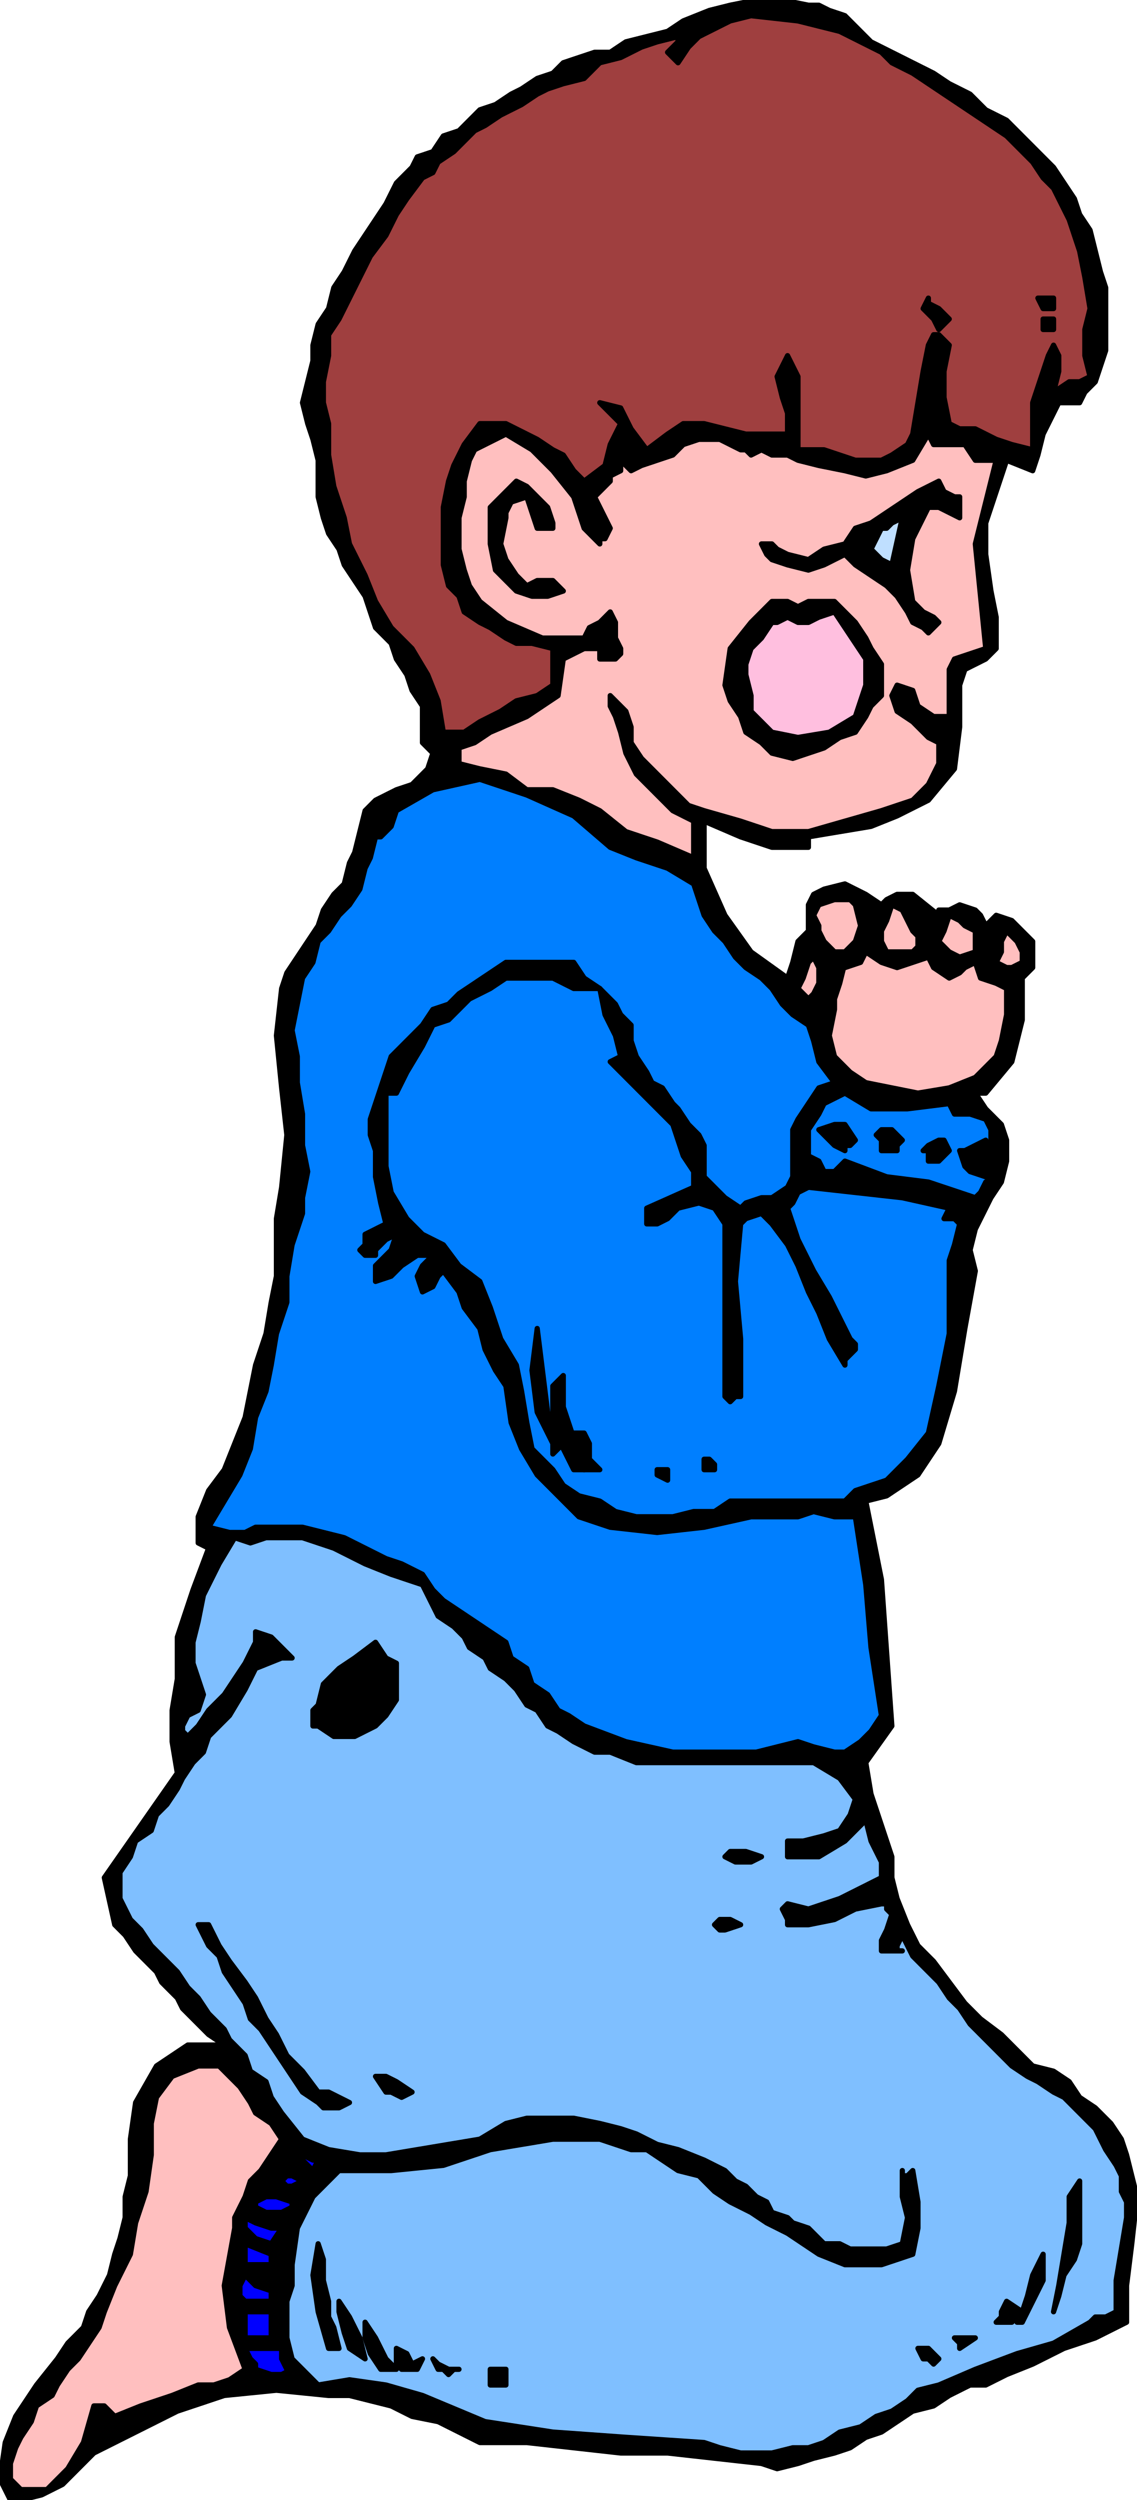 <svg xmlns="http://www.w3.org/2000/svg" fill-rule="evenodd" height="1137.333" preserveAspectRatio="none" stroke-linecap="round" viewBox="0 0 218 478" width="517.333"><style>.pen0{stroke:#000;stroke-width:1;stroke-linejoin:round}.brush3{fill:#000}.brush4{fill:#ffbfbf}.brush7{fill:#007fff}.brush9{fill:#00f}</style><path class="pen0" style="fill:#000" d="m162 3 2 2 3 3 4 2 4 2 4 2 3 2 4 2 3 3 4 2 3 3 3 3 3 3h0l2 3 2 3 1 3 2 3 1 4 1 4 1 3v12l-1 3h0l-1 3-2 2-1 2h0-4l-1 2h0l-2 4-1 4-1 3h0l-5-2-2 6-2 6v6h0l1 7 1 5v6h0l-2 2-2 1-2 1-1 3h0v8l-1 8-5 6h0l-6 3-5 2-6 1-6 1h0v2h-7l-6-2-7-3h0v9l4 9 5 7 7 5h0l1-3 1-4 2-2v-5h0l1-2 2-1 4-1h0l2 1 2 1 3 2h0l1-1 2-1h3l5 4v-1h2l2-1h0l3 1 1 1 1 2 2-2h0l3 1 2 2 2 2h0v5l-2 2h0v8l-2 8-5 6h0-2 0l2 3 3 3 1 3h0v4l-1 4-2 3-1 2h0l-2 4-1 4 1 4h0l-2 11-2 12-3 10h0l-2 3-2 3-3 2-3 2-4 1h0l3 15 1 14 1 14h0l-5 7 1 6 2 6 2 6h0v4l1 4 2 5 2 4 3 3 3 4 3 4 3 3 4 3 4 4h0l2 2 4 1 3 2 2 3 3 2 3 3 2 3 1 3 1 4 1 4h0l-1 9-1 8v7h0l-6 3-6 2-6 3-5 2-4 2h0-3l-2 1-2 1h0l-3 2-4 1-3 2-3 2-3 1-3 2-3 1-4 1-3 1-4 1-3-1h0l-9-1-9-1h-9 0l-9-1-9-1h-9 0l-4-2-4-2-5-1-4-2-4-1-4-1h-4 0l-10-1-10 1-9 3-8 4-8 4h0l-3 3-3 3-4 2-4 1h0-2l-1-2-1-2h0l1-7 2-5 4-6 4-5h0l2-3 3-3 1-3 2-3 2-4 1-4 1-3 1-4v-4l1-4v-7h0l1-7 4-7 6-4h7l-3-2-2-2-3-3-1-2-3-3-1-2-2-2-2-2-2-3-2-2h0l-2-9 14-20-1-6v-6l1-6h0v-8l3-9 3-8h0l-2-1v-5h0l2-5 3-4 2-5 2-5 1-5 1-5 2-6 1-6 1-5v-11l1-6h0l1-10-1-9-1-10 1-9h0l1-3 2-3 2-3 2-3 1-3 2-3 2-2 1-4 1-2 1-4 1-4h0l2-2 4-2 3-1 3-3 1-3h0l-2-2v-7h0l-2-3-1-3-2-3-1-3-3-3-1-3-1-3-2-3-2-3-1-3-2-3-1-3-1-4v-7h0l-1-4-1-3-1-4 1-4 1-4v-3l1-4 2-3 1-4 2-3 2-4 2-3 2-3 2-3 2-4 3-3h0l1-2 3-1 2-3 3-1 2-2 2-2 3-1 3-2 2-1 3-2 3-1 2-2 3-1 3-1h3l3-2 4-1h0l4-1 3-2 5-2 4-1 5-1h5l5 1h2l2 1 3 1z"/><path class="pen0" style="fill:#9f3f3f" d="m169 10 2 2 4 2 3 2 3 2 3 2 3 2 3 2 3 2 3 3 2 2 2 3 2 2h0l3 6 2 6 1 5 1 6h0l-1 4v5l1 4h0l-2 1h-2l-3 2h0l1-4v-3l-1-2h0l-1 2-1 3-1 3-1 3h0v9h0l-4-1-3-1-2-1h0l-2-1h-3l-2-1h0l-1-5v-5l1-5h0l-2-2h-1l-1 2h0l-1 5-1 6-1 6h0l-1 2-3 2-2 1h0-5l-6-2h-5 0V72h0l-2-4-2 4 1 4 1 3h0v4h-8l-4-1-4-1h-4l-3 2h0l-4 3-3-4-2-4-4-1h0l4 4-2 4-1 4-4 3h0l-2-2-2-3-2-1-3-2-4-2-2-1h0-5l-3 4-2 4-1 3-1 5v11h0l1 4 2 2 1 3 3 2 2 1 3 2 2 1h3l4 1h0v7l-3 2h0l-4 1-3 2-4 2-3 2h-4 0l-1-6-2-5-3-5-4-4-3-5h0l-2-5-3-6-1-5-2-6-1-6v-6h0l-1-4v-4l1-5v-4l2-3 2-4 2-4 2-4 3-4 2-4 2-3 3-4h0l2-1 1-2 3-2 2-2 2-2 2-1 3-2 2-1 2-1 3-2 2-1 3-1h0l4-1 3-3 4-1 4-2 3-1 4-1h0v1l-1 1-1 1h0l2 2 2-3 2-2 4-2 2-1 4-1h0l9 1 8 2 8 4z"/><path class="pen0 brush3" d="M202 57v2h-2l-1-2h3zm-20 4-2 2-1-2-2-2 1-2h0v1l2 1 2 2zm20 0v2h-2v-2h2z"/><path class="pen0 brush4" d="m146 86 2 1h3l2 1h0l4 1 5 1 4 1 4-1 5-2h0l3-5 1 2h6l2 3h4l-4 16 2 20-3 1-3 1-1 2h0v9h-3l-3-2-1-3-3-1-1 2h0l1 3 3 2 3 3 2 1h0v4l-2 4-3 3h0l-6 2-7 2-7 2h-7l-6-2-7-2h0l-3-1-2-2-2-2-3-3-2-2-2-3h0v-3l-1-3-3-3h0v2l1 2 1 3h0l1 4 2 4 3 3 4 4 4 2h0v7l-7-3-6-2-5-4h0l-4-2-5-2h-5 0l-4-3-5-1-4-1h0v-3l3-1 3-2h0l7-3 6-4 1-7h0l2-1 2-1h3v2h3l1-1v-1h0l-1-2v-3l-1-2h0l-2 2-2 1-1 2h0-8l-7-3-5-4h0l-2-3-1-3-1-4v-6l1-4v-3l1-4h0l1-2 2-1 4-2h0l5 3 4 4 4 5h0l1 3 1 3 3 3h0v-1h1l1-2h0l-1-2-1-2-1-2 3-3h0v-1l2-1v-2h0l2 2 2-1 3-1h0l3-1 2-2 3-1h4l4 2h1l1 1 2-1z"/><path class="pen0 brush3" d="m103 95 2 2 1 3v1h0-3l-1-3-1-3h0l-3 1-1 2v1h0l-1 5 1 3 2 3h0l2 2 2-1h3l2 2h0l-3 1h-3l-3-1h0l-4-4-1-5v-7h0l1-1 2-2 2-2h0l2 1 1 1 1 1zm81 0v4h0l-2-1-2-1h-2 0l-3 6-1 6 1 6h0l2 2 2 1 1 1h0l-2 2-1-1-2-1h0l-1-2-2-3-2-2-3-2-3-2-2-2h0l-4 2-3 1-4-1h0l-3-1-1-1-1-2h2l1 1 2 1h0l4 1 3-2 4-1h0l2-3 3-1 3-2 3-2 3-2 4-2h0l1 2 2 1h1z"/><path class="pen0" style="fill:#bfdfff" d="m171 108-2-1-2-2 2-4h1l1-1 2-1h0l-2 9z"/><path class="pen0 brush3" d="m160 115 2 2 2 2 2 3 1 2 2 3v4h0v2l-2 2-1 2h0l-2 3-3 1-3 2-3 1-3 1-4-1h0l-2-2-3-2-1-3-2-3-1-3h0l1-7 4-5 4-4h3l2 1 2-1h5z"/><path class="pen0" style="fill:#ffbfdf" d="m160 117 2 3 2 3 2 3h0v5l-1 3-1 3h0l-5 3-6 1-5-1h0l-2-2-2-2v-3h0l-1-4v-2l1-3 2-2 2-3h1l2-1 2 1h2l2-1 3-1z"/><path class="pen0 brush7" d="m117 162 5 2 6 2 5 3h0l1 3 1 3 2 3 2 2 2 3 2 2 3 2 2 2 2 3 2 2 3 2h0l1 3 1 4 3 4h0l-3 1-2 3-2 3h0l-1 2v9l-1 2-3 2h0-2l-3 1-1 1h0l-3-2-2-2-2-2h0v-6l-1-2-2-2-2-3-1-1-2-3-2-1-1-2-2-3-1-3v-3h0l-2-2-1-2-1-1h0l-2-2-3-2-2-3h0-13 0l-3 2-3 2-3 2-2 2-3 1-2 3-2 2-2 2-2 2-1 3-1 3-1 3-1 3v3l1 3h0v5l1 5 1 4h0l-2 1-2 1v2h0l-1 1 1 1h2v-1l2-2 2-1h0l-1 3-3 3v3h0l3-1 2-2 3-2h3l-2 2-1 2 1 3h0l2-1 1-2 1-1h0l3 4 1 3 3 4 1 4 2 4 2 3h0l1 7 2 5 3 5 4 4 4 4 6 2h0l9 1 9-1 9-2h9l3-1 4 1h4l2 13 1 12 2 13h0l-2 3-2 2-3 2h0-1 0-1 0l-4-1-3-1-4 1-4 1h-8 0-8l-9-2-8-3h0l-3-2-2-1-2-3-3-2-1-3-3-2-1-3h0l-3-2-3-2-3-2-3-2-2-2-2-3h0l-4-2-3-1-4-2-4-2-4-1-4-1h-9 0l-2 1h-3l-4-1h0l3-5 3-5 2-5 1-6 2-5 1-5 1-6 2-6v-5l1-6h0l1-3 1-3v-3h0l1-5-1-5v-6l-1-6v-5l-1-5 1-5 1-5h0l2-3 1-4 2-2 2-3 2-2 2-3 1-4 1-2 1-4h1l2-2 1-3h0l7-4 9-2 9 3 9 4 7 6z"/><path class="pen0 brush4" d="m164 173 1 4-1 3-2 2h0-2l-2-2-1-2h0v-1l-1-2 1-2h0l3-1h3l1 1zm11 5 1 1v2l-1 1h0-5l-1-2h0v-2l1-2 1-3h0l2 1 1 2 1 2zm12 0v4l-3 1-2-1h0l-2-2 1-2 1-3h0l2 1 1 1 2 1zm9 6-2 1h-1l-2-1h0l1-2v-2l1-2h0l2 2 1 2v2zm-21 0 3-1 1 2 3 2h0l2-1 1-1 2-1h0l1 3 3 1 2 1h0v5l-1 5-1 3h0l-4 4-5 2-6 1-5-1-5-1h0l-3-2-3-3-1-4 1-5h0v-2l1-3 1-4h0v1l3-1 1-2h0l3 2 3 1 3-1zm-18 3v1l-1 2-1 1h0l-2-2 1-2 1-3h0l1-1 1 2v2z"/><path class="pen0 brush7" d="m115 189 1 5 2 4 1 4h0l-2 1 1 1 1 1h0l2 2 2 2 2 2 2 2 2 2 1 3 1 3 2 3v3h0l-9 4v3h2l2-1 2-2 4-1 3 1h0l2 3v33l1 1 1-1h1v-11l-1-11 1-11h0l1-1 3-1 2 2h0l3 4 2 4 2 5 2 4 2 5 3 5h0v-1l2-2h0v-1l-1-1-1-2h0l-3-6-3-5-3-6-2-6h0l1-1 1-2 2-1h0l9 1 9 1 9 2h0l-1 2h2l1 1h0l-1 4-1 3v4h0v10l-2 10-2 9h0l-4 5-4 4-6 2h0l-2 2h-9 0-13l-3 2h-4l-4 1h-7l-4-1-3-2h0l-4-1-3-2-2-3h0l-4-4-1-5-1-6-1-5h0l-3-5-2-6-2-5-4-3-3-4-4-2h0l-3-3-3-5-1-5v-14h2l2-4 3-5 2-4h0l3-1 2-2 2-2h0l2-1 2-1 3-2h9l4 2h5z"/><path class="pen0 brush7" d="m182 211 1 2h3l3 1h0l1 2v3l1 1h0-1l-1-1v-1h0l-2 1-2 1h-1 0l1 3 1 1 3 1h2l-2 1-1 2-1 1h0l-9-3-8-1-8-3h0l-2 2h-2l-1-2h0l-2-1v-5h0l2-3 1-2 4-2h0l5 3h7l8-1z"/><path class="pen0 brush3" d="m164 218-1 1h-1v1h0l-2-1-2-2-1-1h0l3-1h2l2 3zm9 0-1 1v1h-1 0-2 0v-2h0l-1-1 1-1h2l1 1 1 1zm9 2-2 2h-2v-2h0-1l1-1 2-1h1l1 2h0zm-79 34 1 8 1 8 3 6h0l-1 1-1 1v-2h0l-3-6-1-8 1-8h0z"/><path class="pen0 brush3" d="M112 281h-2l-2-4-2-6v-6h0l2-2v6l2 6 2 6z"/><path class="pen0 brush3" d="M115 281h-3 0l-2-7h2l1 2v3l2 2zm22 0h0-2 0v-2h1l1 1v1zm-9 2h0l-2-1v-1h2v2z"/><path class="pen0" style="fill:#7fbfff" d="m58 294 6 2 6 3 5 2 6 2h0l2 4 1 2 3 2 2 2 1 2 3 2 1 2 3 2h0l2 2 2 3 2 1 2 3 2 1 3 2 2 1 2 1h3l5 2h34l5 3 3 4h0l-1 3-2 3-3 1-4 1h-3 0v3h6l5-3 4-4h0l1 4 2 4v3h0l-4 2-4 2-3 1-3 1-4-1h0l-1 1 1 2v1h4l5-1 4-2 5-1h1v1l1 1h0l-1 3-1 2v2h4-1v-1l1-2h0l2 4 3 3 2 2h0l2 3 2 2 2 3 2 2 2 2 2 2 2 2 3 2 2 1 3 2h0l2 1 2 2 2 2 2 2 1 2 1 2 2 3 1 2v3l1 2v3h0l-1 6-1 6v6h0l-2 1h-2l-1 1h0l-7 4-7 2-8 3-7 3h0l-4 1-2 2-3 2-3 1-3 2-4 1-3 2-3 1h-3l-4 1h-6l-4-1-3-1h0l-15-1-14-1-13-2-12-5h0l-7-2-7-1-6 1h0l-3-3-2-2-1-4v-7l1-3v-4h0l1-7 3-6 5-5h10l10-1 9-3h0l6-1 6-1h9l3 1 3 1h3l3 2 3 2 4 1 3 3 3 2 4 2 3 2 4 2 3 2 3 2h0l5 2h7l6-2h0l1-5v-5l-1-6h0l-1 1h-1v-1h0v5l1 4-1 5h0l-3 1h-7l-2-1h-3l-1-1-2-2-3-1-1-1-3-1-1-2-2-1-2-2-2-1-2-2-2-1-2-1h0l-5-2-4-1-4-2-3-1-4-1-5-1h-9l-4 1h0l-5 3-6 1-6 1-6 1h-5l-6-1-5-2-4-5h0l-2-3-1-3-3-2-1-3-3-3-1-2-3-3-2-3-2-2-2-3h0l-2-2-2-2-1-1-2-3-2-2-1-2-1-2v-5l2-3h0l1-3 3-2 1-3 2-2 2-3 1-2 2-3 2-2 1-3h0l4-4 3-5 2-4 5-2h2l-3-3-1-1-3-1h0v2h0l-2 4-2 3-2 3-3 3-2 3-2 2h0l-1-1v-1l1-2h0l2-1 1-3-1-3h0l-1-3v-4l1-4h0l1-5 3-6 3-5h0l3 1 3-1h7z"/><path class="pen0 brush3" d="M76 321v4l-2 3-2 2h0l-4 2h-4l-3-2h0-1v-3l1-1h0l1-4 3-3 3-2 4-3h0l2 3 2 1v3zm70 34-2 1h-3l-2-1h0l1-1h3l3 1h0zm-4 13h0l-3 1h-1l-1-1h0l1-1h2l2 1zm-102 0 2 4 2 3 3 4 2 3 2 4 2 3 2 4 3 3 3 4h2l2 1 2 1h0l-2 1h-3l-1-1h0l-3-2-2-3-2-3-2-3-2-3-2-2-1-3-2-3-2-3-1-3-2-2-2-4h2z"/><path class="pen0 brush4" d="m52 406 2 3-2 3-2 3-2 2-1 3-2 4v2h0l-2 11 1 8 3 8h0l-3 2-3 1h-3 0l-5 2-6 2-5 2h0l-1-1-1-1h-2 0l-2 7-3 5-4 4h0-5 0l-1-1-1-1v-3h0l1-3 1-2 2-3 1-3 3-2 1-2 2-3 2-2 2-3 2-3 1-3h0l2-5 3-6 1-6 2-6 1-7v-6h0l1-5 3-4 5-2h4l2 2 2 2 2 3 1 2 3 2z"/><path class="pen0 brush3" d="m79 400-2 1-2-1h-1 0l-2-3h2l2 1 3 2z"/><path class="pen0 brush9" d="m61 413-1 2-1-1-1-1h0v-1l2 1h1zm-3 4h0l-2 1h-1l-1-1h0l1-1h1l2 1z"/><path class="pen0 brush3" d="M202 442h0l1-5 1-6 1-6v-5h0l2-3v12l-1 3-2 3-1 4-1 3z"/><path class="pen0 brush9" d="m56 422-2 1h-3l-2-1h0v-1l2-1h2l3 1v1zm-2 4-2 3-3-1-2-2h0v-2l2 1 3 1h2z"/><path class="pen0 brush3" d="M63 440v3l1 2 1 4h0-2l-2-7-1-7 1-6h0l1 3v4l1 4z"/><path class="pen0 brush9" d="M52 433h-5v-4l5 2v2z"/><path class="pen0 brush3" d="M196 444h-1v-1l1-1h0l-2 2h-3 0l1-1v-1l1-2h0l3 2 1-3 1-4 2-4h0v5l-2 4-2 4z"/><path class="pen0 brush9" d="M52 440h-5l-1-1v-2l1-2h0l2 2 3 1v2z"/><path class="pen0 brush3" d="m70 451-3-2-1-3-1-4h0v-2l2 3 2 4 1 4z"/><path class="pen0 brush9" d="M52 447h-5v-5h5v5z"/><path class="pen0 brush3" d="M76 453h-3l-2-3-1-3h0v-3l2 3 2 4 2 2zm111-6-3 2v-1l-1-1h4z"/><path class="pen0 brush9" d="M54 449v2l1 2h1l-2 1h-2l-3-1h0v-1l-1-1-1-2h7z"/><path class="pen0 brush3" d="m180 451-1 1-1-1h0-1l-1-2h2l1 1 1 1zm-99 0-1 2h0-1 0-2l-1-1v-3h0l2 1 1 2 2-1zm7 2h-1l-1 1-1-1h0-1 0l-1-2h0l1 1 2 1h2zm9 0v3h-3v-3h3z"/></svg>
